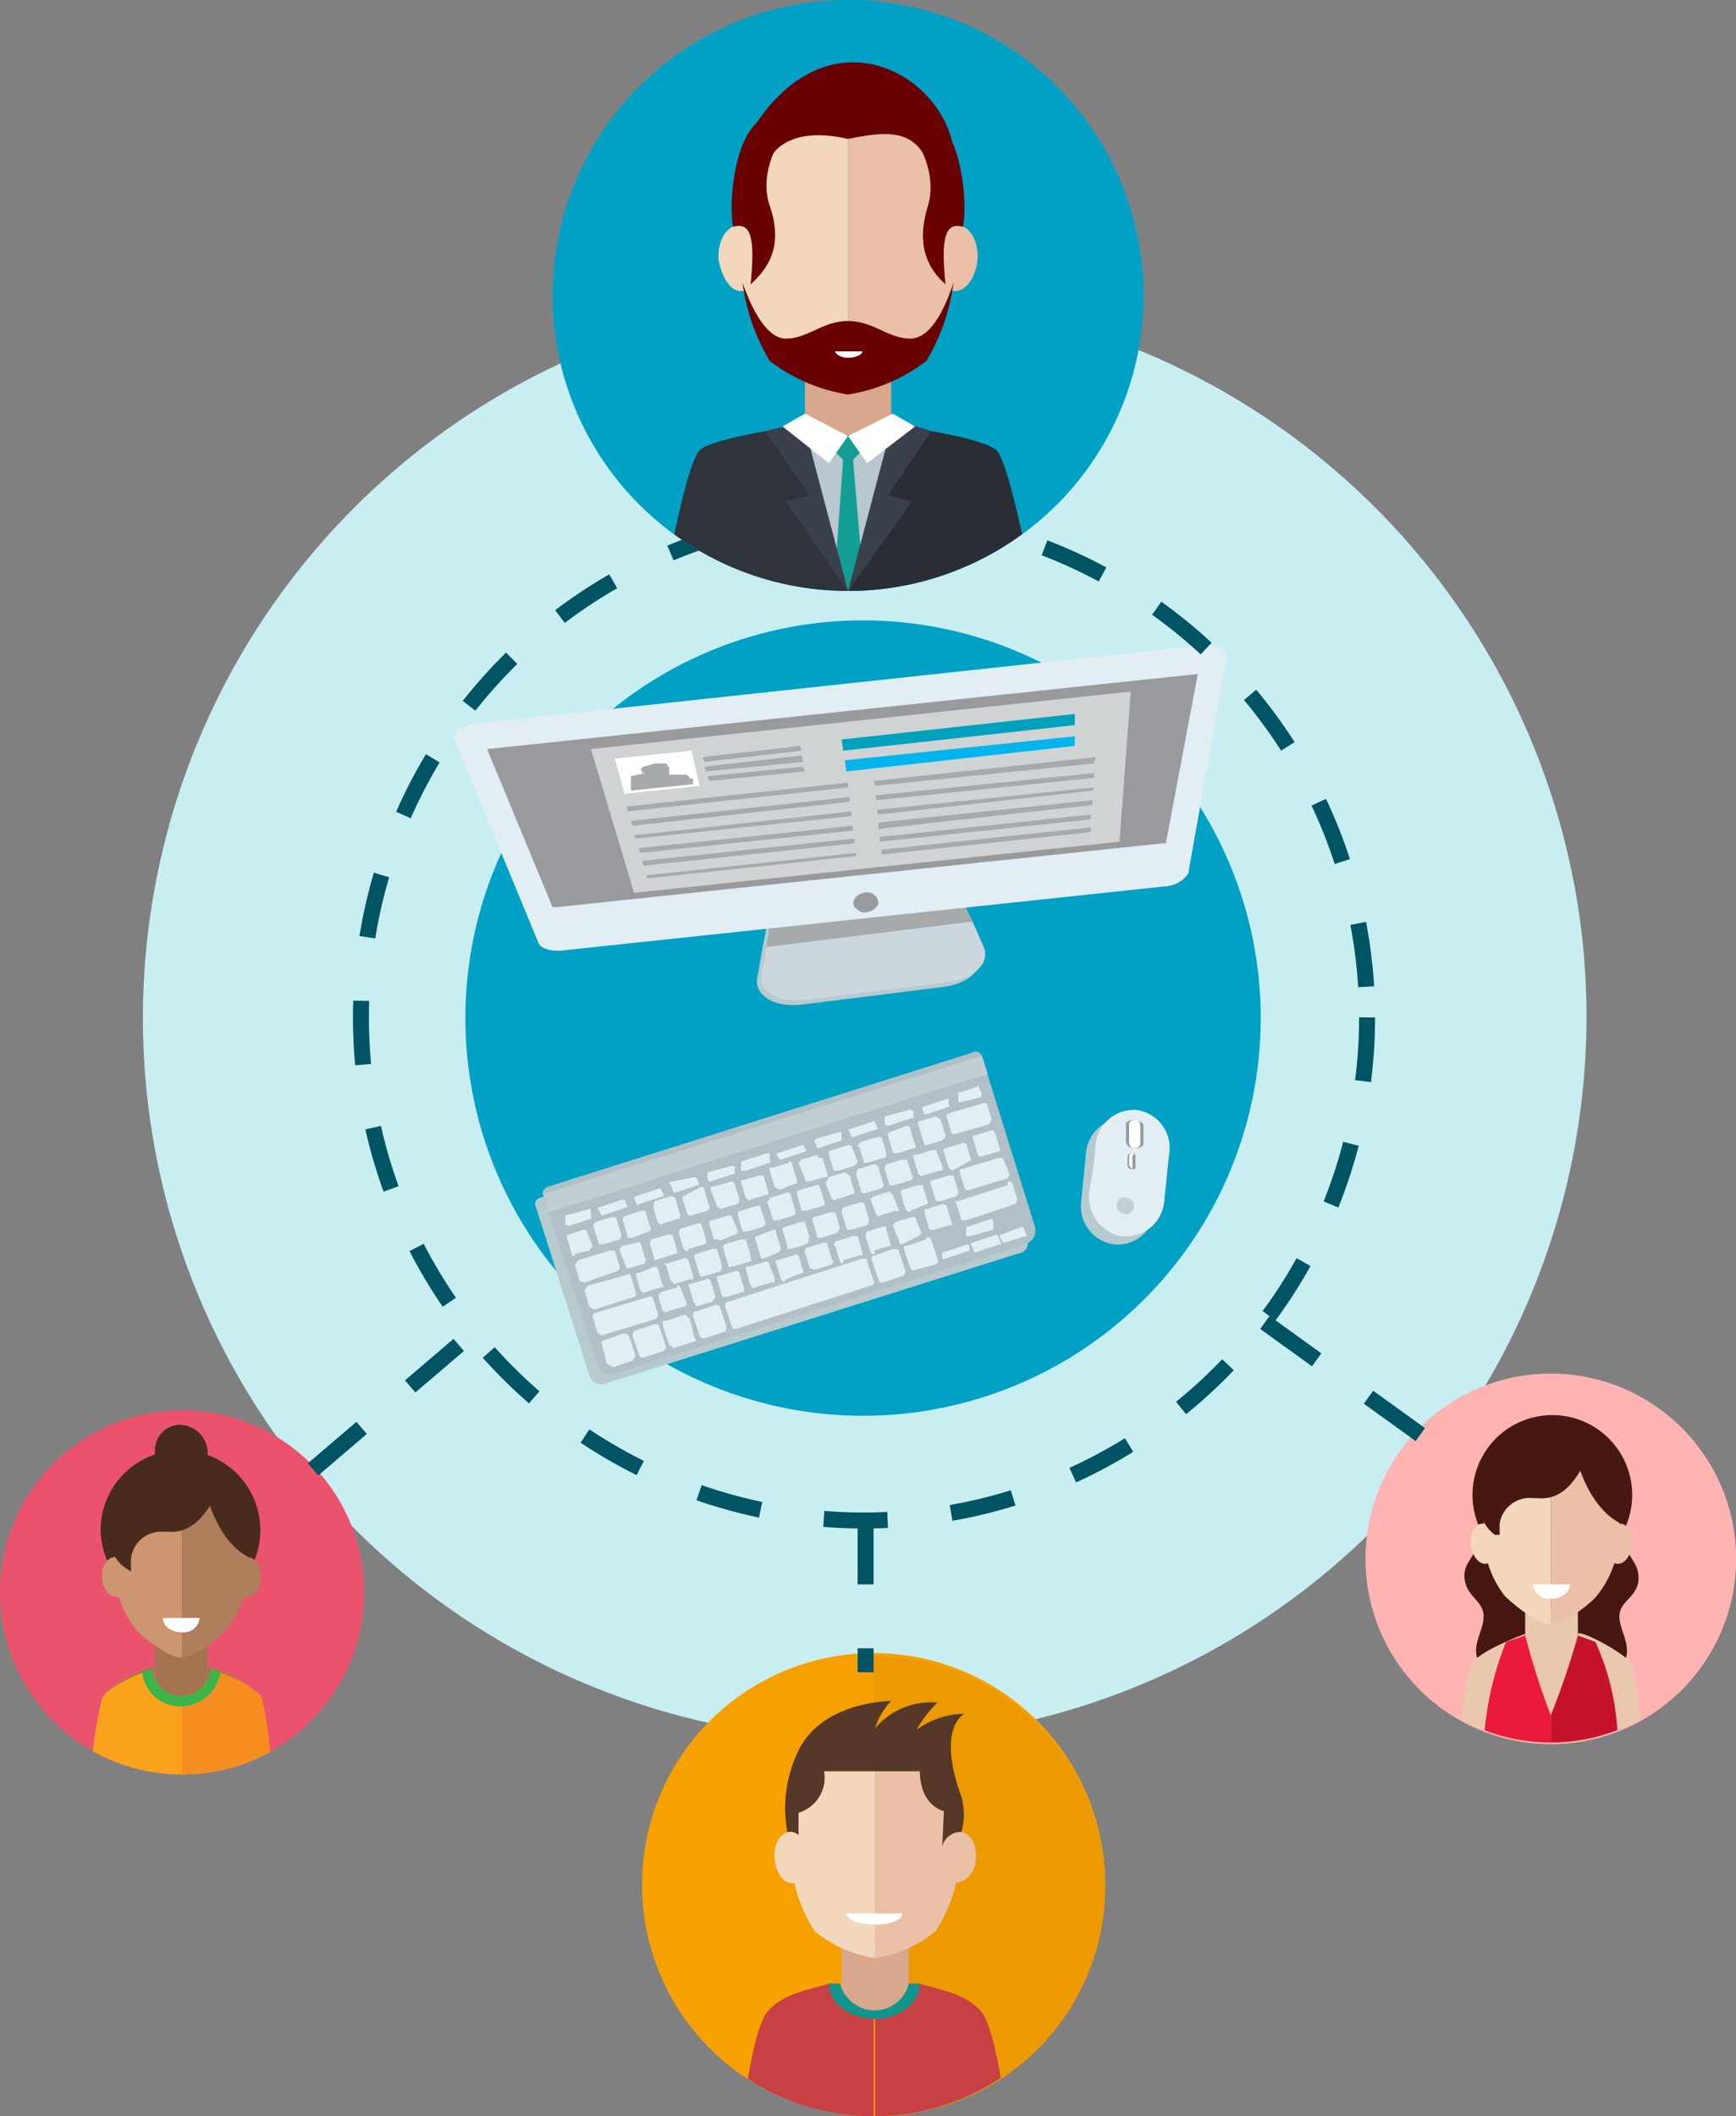<svg xmlns="http://www.w3.org/2000/svg" xmlns:xlink="http://www.w3.org/1999/xlink" id="Layer_1" data-name="Layer 1" viewBox="0 0 108.7 132.5"><rect x="0" y="0" width="108.7" height="132.5" fill="#808080" stroke="none"/><defs><style>.cls-1,.cls-15{fill:none;}.cls-2{fill:#c8eef2;}.cls-3{fill:#00a1c5;}.cls-4{fill:#b7cace;}.cls-5{fill:#a7aaad;}.cls-6{fill:#ccd6dd;}.cls-7{fill:#e2eef4;}.cls-8{fill:#989a9e;}.cls-9{fill:#d0d3d4;}.cls-10{fill:#fff;}.cls-11{fill:#00a1bc;}.cls-12{fill:#00b5ec;}.cls-13{fill:#b1c0c7;}.cls-14{fill:#c1cfd3;}.cls-15{stroke:#005464;stroke-miterlimit:10;stroke-dasharray:4;}.cls-16{fill:#ffb4b1;}.cls-17{clip-path:url(#clip-path);}.cls-18{fill:#461811;}.cls-19{fill:#eac8ad;}.cls-20{fill:#f2d7bc;}.cls-21{fill:#eac0a7;}.cls-22{fill:#eb1a3a;}.cls-23{fill:#c5132d;}.cls-24{fill:#eb536d;}.cls-25{clip-path:url(#clip-path-2);}.cls-26{fill:#482b1b;}.cls-27{fill:#a37250;}.cls-28{fill:#cc9671;}.cls-29{fill:#af7e5d;}.cls-30{fill:#faa21c;}.cls-31{fill:#f68e1f;}.cls-32{fill:#39b54a;}.cls-33{fill:#f6a100;}.cls-34{fill:#ed9a00;}.cls-35{clip-path:url(#clip-path-3);}.cls-36{fill:#d9a78c;}.cls-37{fill:#c74043;}.cls-38{fill:#553828;}.cls-39{fill:#0f958c;}.cls-40{clip-path:url(#clip-path-4);}.cls-41{fill:#2a2d34;}.cls-42{fill:#690102;}.cls-43{fill:#2f343a;}.cls-44{fill:#b9c7d0;}.cls-45{fill:#129e95;}.cls-46{fill:#3a404c;}</style><clipPath id="clip-path" transform="translate(0 0)"><circle class="cls-1" cx="97.1" cy="97.6" r="11.5"></circle></clipPath><clipPath id="clip-path-2" transform="translate(0 0)"><circle class="cls-1" cx="11.4" cy="99.7" r="11.4"></circle></clipPath><clipPath id="clip-path-3" transform="translate(0 0)"><circle class="cls-1" cx="54.7" cy="118.1" r="14.4"></circle></clipPath><clipPath id="clip-path-4" transform="translate(0 0)"><circle class="cls-1" cx="53.1" cy="18.5" r="18.5"></circle></clipPath></defs><g id="Layer_2" data-name="Layer 2"><g id="DESIGNED_BY_FREEPIK" data-name="DESIGNED BY FREEPIK"><g id="men_5-2" data-name="men 5-2"><path class="cls-2" d="M99.1,59a45.2,45.2,0,1,0-40.3,49.7h0A45.3,45.3,0,0,0,99.1,59Z" transform="translate(0 0)"></path></g><g id="men_5-3" data-name="men 5-3"><path class="cls-3" d="M78.8,61.1A24.9,24.9,0,1,0,56.7,88.5h0A24.9,24.9,0,0,0,78.8,61.1Z" transform="translate(0 0)"></path></g><g id="_17" data-name=" 17"><g id="_12" data-name=" 12"><path class="cls-4" d="M61.3,59.6,60.6,58l-.8-1.9L48.1,57.5l-.4,2.1-.3,1.7c-.1,1,1,1.8,2.8,1.6L59,61.8C60.7,61.6,61.7,60.6,61.3,59.6Z" transform="translate(0 0)"></path><polygon class="cls-5" points="60 55.8 48.3 57.2 48 59.3 60.9 57.7 60 55.8"></polygon><path class="cls-6" d="M60.9,57.7,48,59.3,47.7,61c-.2,1.1,1,1.8,2.7,1.6l8.9-1.1c1.7-.2,2.7-1.2,2.3-2.2Z" transform="translate(0 0)"></path><path class="cls-7" d="M72.9,55.5l-37.6,4c-.7.1-1.5-.1-1.6-.5L28.5,46.4c-.2-.5.4-1,1.3-1.1l45.5-4.9c.9-.1,1.6.3,1.5.8L74.4,54.7A1.9,1.9,0,0,1,72.9,55.5Z" transform="translate(0 0)"></path><path class="cls-8" d="M34.8,56.8h-.2l-4.1-9.9L75,42.2,73,52.8h-.2Z" transform="translate(0 0)"></path><path class="cls-8" d="M55,56.6a1,1,0,0,1-1.1.5l-.4-.3c-.2-.4.1-.8.6-.9A.7.7,0,0,1,55,56.6Z" transform="translate(0 0)"></path><polygon class="cls-9" points="70.8 43.3 37 46.9 39.7 55.9 70.1 52.7 70.8 43.3"></polygon><polygon class="cls-10" points="38.5 47.5 39.1 49.7 43.8 49.2 43.3 47 38.5 47.5"></polygon><path class="cls-5" d="M43.2,48.7l-.2-.2H41.9V48h-.1c0-.1,0-.2-.1-.2H41l-.7.2c-.2.1-.2.2-.1.3h0a.1.1,0,0,0,.1.1h.1l-.9.2V49h0v.5l1.9-.2h.1l1.9-.2v-.5A.1.1,0,0,1,43.2,48.7Z" transform="translate(0 0)"></path><polygon class="cls-5" points="50.1 46.7 44 47.4 44.1 47.7 50.2 47 50.1 46.7"></polygon><polygon class="cls-5" points="50.2 47.3 44.1 48 44.2 48.3 50.3 47.7 50.2 47.3"></polygon><polygon class="cls-5" points="50.3 48 44.3 48.6 44.4 48.9 50.4 48.3 50.3 48"></polygon><polygon class="cls-5" points="39.2 50.5 39.3 50.8 53.1 49.3 53.1 49 39.2 50.5"></polygon><polygon class="cls-5" points="39.6 51.7 53.2 50.2 53.2 49.9 39.5 51.4 39.6 51.7"></polygon><polygon class="cls-5" points="39.8 52.5 53.3 51.1 53.3 50.8 39.7 52.3 39.8 52.5"></polygon><polygon class="cls-5" points="40.1 53.4 53.4 52 53.4 51.7 40 53.1 40.1 53.4"></polygon><polygon class="cls-5" points="40.3 54.2 53.5 52.8 53.5 52.5 40.2 53.9 40.3 54.2"></polygon><polygon class="cls-5" points="40.5 55 53.6 53.6 53.6 53.4 40.5 54.8 40.5 55"></polygon><polygon class="cls-5" points="54.7 48.9 54.8 49.2 68.5 47.8 68.6 47.4 54.7 48.9"></polygon><polygon class="cls-5" points="54.9 50.1 68.5 48.7 68.5 48.4 54.8 49.8 54.9 50.1"></polygon><polygon class="cls-5" points="55 51 68.4 49.5 68.5 49.3 54.9 50.7 55 51"></polygon><polygon class="cls-5" points="55 51.9 68.4 50.4 68.4 50.1 55 51.5 55 51.9"></polygon><polygon class="cls-5" points="55.1 52.7 68.3 51.3 68.3 51 55.1 52.4 55.1 52.7"></polygon><polygon class="cls-5" points="55.2 53.5 68.3 52.1 68.3 51.8 55.2 53.2 55.2 53.5"></polygon><polygon class="cls-11" points="67.3 45.4 52.8 47 52.7 46.3 67.3 44.7 67.3 45.4"></polygon><polygon class="cls-12" points="67.3 46.7 53 48.3 52.9 47.6 67.3 46.1 67.3 46.7"></polygon></g></g><g id="_3" data-name=" 3"><path class="cls-4" d="M64.3,77.5l-3-9.6h0L61,66.8h0a.4.4,0,0,0-.5-.2L33.8,75c-.2.1-.3.2-.3.4h0l3.4,10.7a.8.8,0,0,0,1.1.5l25.7-8.1a.7.7,0,0,0,.6-1Z" transform="translate(0 0)"></path><path class="cls-13" d="M61.5,66.2l3.3,10.6a.9.9,0,0,1-.6,1.1L38.5,86a.8.8,0,0,1-1.1-.6h0L34,74.8c-.1-.2.1-.4.3-.5h0l26.6-8.4A.4.4,0,0,1,61.5,66.2Z" transform="translate(0 0)"></path><path class="cls-7" d="M39,83.5l-1.1.4c-.2,0-.3.2-.2.3l.3,1.2.4.2h0l1.2-.4.2-.3-.4-1.2C39.3,83.5,39.2,83.5,39,83.5Z" transform="translate(0 0)"></path><path class="cls-7" d="M41,82.9l-1.2.4c-.1,0-.2.2-.2.3l.4,1.2c0,.1.1.1.1.2h.2l1.2-.4c.2-.1.2-.2.2-.3l-.4-1.2C41.3,82.9,41.1,82.9,41,82.9Z" transform="translate(0 0)"></path><path class="cls-7" d="M42.9,82.3l-1.2.4h-.2V83l.4,1.2.3.2h0l1.2-.4h.1c.1-.1.1-.1,0-.2l-.3-1.2Z" transform="translate(0 0)"></path><path class="cls-7" d="M44.8,81.7l-1.2.4c-.2,0-.2.2-.2.3h0l.4,1.2c0,.1.2.2.3.2l1.2-.4c.1,0,.2-.2.2-.3l-.4-1.2c0-.1-.1-.1-.1-.2Z" transform="translate(0 0)"></path><path class="cls-7" d="M54,78.8l-8.4,2.7c-.1,0-.2.1-.2.3l.4,1.2c0,.1.1.1.1.2h.2l8.4-2.7c.2,0,.3-.2.2-.3L54.3,79v-.2Z" transform="translate(0 0)"></path><path class="cls-7" d="M36.6,80.3l2-.7c.1,0,.2-.1.2-.3h0l-.3-1h-.3l-2,.6-.2.3.3,1Z" transform="translate(0 0)"></path><path class="cls-7" d="M40.4,79.1v-.2c.1,0,.1-.1,0-.1l-.3-1h-.1c0-.1-.1-.1-.1,0L39,78c-.1,0-.2.2-.2.3l.4,1c0,.1.1.1.2.1Z" transform="translate(0 0)"></path><path class="cls-7" d="M41.3,78.8l1-.3h.1v-.2l-.3-1h-.3l-1,.3c-.1,0-.1.2-.1.3h0l.3,1Z" transform="translate(0 0)"></path><path class="cls-7" d="M43.1,78.2l1-.3c.1,0,.1,0,.1-.1s.1-.1,0-.2l-.3-1h-.2l-1,.3c-.2.1-.2.2-.2.3l.3,1c.1.1.2.2.3.1Z" transform="translate(0 0)"></path><path class="cls-7" d="M45,77.7l1-.4a.2.2,0,0,0,.2-.2l-.4-1h-.2l-1,.3a.2.2,0,0,0-.2.2h0l.3,1H45Z" transform="translate(0 0)"></path><path class="cls-7" d="M46.8,77.1l1-.3c.1-.1.2-.2.1-.3h0l-.3-1h-.2l-1,.3c-.2,0-.2.1-.2.3l.3,1h.3Z" transform="translate(0 0)"></path><path class="cls-7" d="M48.1,75.2c-.1.1-.1.1,0,.2l.3,1h.3l1-.3c.1,0,.1-.2.1-.3l-.3-1a.2.2,0,0,0-.3-.1h0l-1,.3Z" transform="translate(0 0)"></path><path class="cls-7" d="M49.9,74.6v.2l.3,1h.3l1-.3c.1,0,.2-.1.1-.3h0l-.3-1h-.2l-1,.3Z" transform="translate(0 0)"></path><path class="cls-7" d="M51.7,74.1h0l.4,1h.1c0,.1.1.1.1,0l1-.3a.2.2,0,0,0,.2-.2l-.3-1-.3-.2-1,.3Z" transform="translate(0 0)"></path><path class="cls-7" d="M53.6,73.5h0l.3,1c0,.1,0,.1.1.2h.2l1-.3c.1-.1.2-.2.1-.3l-.3-1c0-.1-.1-.2-.3-.2h0l-1,.3Z" transform="translate(0 0)"></path><path class="cls-7" d="M56,74.2l1-.3a.1.1,0,0,0,.1-.1c.1-.1.1-.1,0-.2l-.3-1h-.3l-1,.3a.1.1,0,0,1-.1.1v.2l.3,1Z" transform="translate(0 0)"></path><path class="cls-7" d="M58.8,73.3H59V73l-.4-1h-.2l-1,.3h-.2v.2l.3,1c.1.1.2.2.3.1Z" transform="translate(0 0)"></path><path class="cls-7" d="M60.7,72.7a.1.1,0,0,0,.1-.1h0l-.3-1h-.1c-.1-.1-.1-.1-.2,0l-1,.3c-.1,0-.2.1-.1.2l.3,1,.2.2Z" transform="translate(0 0)"></path><path class="cls-7" d="M62,70.8l-1,.3c-.1,0-.1,0-.1.1h0l.3,1a.2.2,0,0,0,.2.2h.1l1-.3h.1v-.2l-.3-1C62.2,70.8,62.1,70.7,62,70.8Z" transform="translate(0 0)"></path><path class="cls-7" d="M36.8,80.5l-.2.3.3,1,.3.2h0l2.5-.8a.2.2,0,0,0,.1-.3h0l-.3-1c0-.1-.1-.2-.2-.1h0Z" transform="translate(0 0)"></path><path class="cls-7" d="M40.4,80.9l1-.3h.1c.1,0,.1-.1,0-.1l-.3-1a.2.2,0,0,0-.2-.2h0l-1,.4c-.1,0-.2,0-.2.1h0l.3,1c.1.1.2.2.3.1Z" transform="translate(0 0)"></path><path class="cls-7" d="M42.2,80.4l1-.3h.2v-.2l-.3-1c-.1-.1-.2-.2-.3-.1l-1,.3h-.1c-.1,0-.1.1,0,.1l.3,1,.2.2Z" transform="translate(0 0)"></path><path class="cls-7" d="M45.2,79.4v-.2l-.3-1h-.3l-1,.3a.2.2,0,0,0-.1.3h0l.3,1c0,.1.1.2.3.1l1-.3Z" transform="translate(0 0)"></path><path class="cls-7" d="M47,78.8v-.2l-.3-1h-.3l-1,.3c-.1.1-.2.2-.1.3h0l.3,1c0,.1.1.2.2.1h.1l1-.3A.1.1,0,0,0,47,78.8Z" transform="translate(0 0)"></path><path class="cls-7" d="M48.9,78.2h0l-.3-1v-.2h-.2l-1,.4c-.1,0-.2.1-.1.2l.3,1a.2.2,0,0,0,.2.2l1-.4Z" transform="translate(0 0)"></path><path class="cls-7" d="M50.7,77.5l-.3-1h-.2l-1,.3a.2.2,0,0,0-.2.2h0l.3,1v.2h.2l1-.3c.1-.1.2-.2.1-.3Z" transform="translate(0 0)"></path><path class="cls-7" d="M52.6,76.9l-.3-1H52l-1,.3a.2.2,0,0,0-.1.3l.3,1h.2l1-.3Z" transform="translate(0 0)"></path><path class="cls-7" d="M54.4,76.3l-.3-1h-.3l-1,.3a.4.4,0,0,0-.1.3l.3,1a.1.1,0,0,0,.1.1h.2l1-.3C54.4,76.6,54.4,76.5,54.4,76.3Z" transform="translate(0 0)"></path><path class="cls-7" d="M56.3,75.8l-.4-1-.2-.2-1,.3-.2.2h0l.4,1H55c0,.1.1.1.1,0l1-.3A.2.2,0,0,0,56.3,75.8Z" transform="translate(0 0)"></path><path class="cls-7" d="M57,75.8l1-.4c.1,0,.1,0,.1-.1h0l-.3-1c0-.1,0-.1-.1-.1h-.2l-1,.3c-.1,0-.1.1-.1.2l.3,1c0,.1.2.2.3.2Z" transform="translate(0 0)"></path><path class="cls-7" d="M58.9,75.2l1-.3a.1.1,0,0,1,.1-.1v-.2l-.3-1h-.3l-1,.3c-.1,0-.2.1-.1.3l.3,1C58.6,75.2,58.8,75.2,58.9,75.2Z" transform="translate(0 0)"></path><path class="cls-7" d="M62.5,72.5l-2.3.7h-.1v.2l.3,1a.2.2,0,0,0,.3.1l2.3-.7c.1,0,.2-.2.2-.3l-.4-1h-.3Z" transform="translate(0 0)"></path><path class="cls-7" d="M42.4,80.6l-1,.3-.2.2h0l.3,1h.1c.1.1.2.1.2,0l1-.3a.2.2,0,0,0,.2-.2l-.4-1-.2-.2Z" transform="translate(0 0)"></path><path class="cls-7" d="M40.6,81.2l-3.3,1a.2.2,0,0,0-.2.2l.3,1,.2.2h.1l3.3-1c.2-.1.2-.2.2-.3l-.3-1C40.8,81.2,40.7,81.1,40.6,81.2Z" transform="translate(0 0)"></path><path class="cls-7" d="M43.6,81.8l1-.3.2-.3h0l-.3-1c-.1-.1-.2-.2-.3-.1h0l-1,.3h-.1l.3,1c0,.1,0,.1.1.2Z" transform="translate(0 0)"></path><path class="cls-7" d="M45.5,81.2l1-.3h.1v-.2l-.3-1a.2.2,0,0,0-.3-.1l-1,.3h-.1v.2l.3,1c0,.1.1.1.3.1Z" transform="translate(0 0)"></path><path class="cls-7" d="M47.3,80.6l1-.3h.2V80l-.4-1h-.2l-1,.3h-.2v.2l.3,1C47.1,80.6,47.2,80.7,47.3,80.6Z" transform="translate(0 0)"></path><path class="cls-7" d="M49.2,80.1l1-.4a.1.1,0,0,0,.1-.1h0l-.3-1h-.1c-.1-.1-.1-.1-.2,0l-1,.3c-.1,0-.2.1-.1.2l.3,1,.2.2Z" transform="translate(0 0)"></path><path class="cls-7" d="M51,79.5l1-.3a.1.1,0,0,0,.1-.1c.1-.1.1-.1,0-.2l-.3-1c0-.1,0-.1-.1-.1h-.1l-1,.3c-.2,0-.2.1-.2.3l.3,1Z" transform="translate(0 0)"></path><path class="cls-7" d="M52.8,78.9l1-.3H54v-.2l-.3-1h-.3l-1,.3c-.1,0-.2.2-.2.3h.1l.3,1c0,.1.1.1.2.1Z" transform="translate(0 0)"></path><path class="cls-7" d="M54.7,78.3l1-.3h.1l-.3-1v-.2h-.2l-1,.3a.4.4,0,0,0-.1.3l.3,1a.2.2,0,0,0,.3.1Z" transform="translate(0 0)"></path><path class="cls-7" d="M57.5,77.4l.2-.2h0l-.4-1h-.2l-1,.3-.2.2h0l.4,1c0,.1,0,.1.1.2h.1Z" transform="translate(0 0)"></path><path class="cls-7" d="M59.6,76.6l-.3-1c0-.1-.1-.2-.3-.2l-1,.3h-.1V76l.3,1h.3l1-.3C59.6,76.8,59.7,76.7,59.6,76.6Z" transform="translate(0 0)"></path><path class="cls-7" d="M63.1,74.2l-3.1,1h-.1c-.1,0-.1.1,0,.2l.3,1h.3l3-1c.1,0,.2-.2.2-.3h0l-.3-1c-.1-.1-.2-.2-.3-.1Z" transform="translate(0 0)"></path><path class="cls-7" d="M36,78.5l.9-.2.2-.3h0l-.4-1h-.2l-.9.3c-.1,0-.1.1-.1.2l.3,1c0,.1.1.2.2.1Z" transform="translate(0 0)"></path><path class="cls-7" d="M37.2,76.9l.3,1h.3l1-.3a.4.4,0,0,0,.1-.3l-.3-1a.1.1,0,0,0-.1-.1h-.2l-1,.3C37.2,76.6,37.1,76.7,37.2,76.9Z" transform="translate(0 0)"></path><path class="cls-7" d="M40.6,77.1c.1,0,.2-.1.1-.3l-.3-1h-.2l-1,.3c-.2.1-.2.2-.2.3l.3,1a.1.1,0,0,0,.1.1h.2Z" transform="translate(0 0)"></path><path class="cls-7" d="M40.9,75.6h0l.3,1h.1c0,.1.1.1.2,0l1-.3c.1,0,.1-.1.1-.2h0l-.3-1c-.1-.2-.2-.2-.3-.2l-1,.3Z" transform="translate(0 0)"></path><path class="cls-7" d="M42.8,74.9h-.1l.3,1c0,.1.1.1.1.2h.2l1-.3c.1-.1.2-.2.1-.3l-.3-1a.2.2,0,0,0-.2-.2h0Z" transform="translate(0 0)"></path><path class="cls-7" d="M45.1,75.7l1-.3c.1,0,.2-.2.2-.3h0l-.3-1c-.1-.1-.2-.2-.3-.1l-1,.3h-.2v.2l.4,1a.1.1,0,0,0,.1.1Z" transform="translate(0 0)"></path><path class="cls-7" d="M47,75.1l1-.3h.1v-.2l-.3-1h-.3l-1,.3h-.1V74l.3,1c.1.1.2.2.3.1Z" transform="translate(0 0)"></path><path class="cls-7" d="M49.4,72.8l-1,.3h-.2v.2l.3,1,.3.2,1-.4c.1,0,.1,0,.1-.1s.1-.1,0-.1l-.3-1a.2.2,0,0,0-.2-.2Z" transform="translate(0 0)"></path><path class="cls-7" d="M51.2,72.3l-1,.3-.2.2h0l.4,1a.2.2,0,0,0,.2.2h0l1-.3h.2v-.2l-.3-1h-.3Z" transform="translate(0 0)"></path><path class="cls-7" d="M51.9,72.3l.3,1h.3l1-.3c.1-.1.2-.2.2-.3l-.4-1h-.2l-1,.3c-.2,0-.2.1-.2.3Z" transform="translate(0 0)"></path><path class="cls-7" d="M55.3,72.5c.2,0,.2-.1.2-.3l-.3-1h-.3l-1,.3c-.1.1-.2.2-.2.3h.1l.3,1h.2Z" transform="translate(0 0)"></path><path class="cls-7" d="M56.2,72.2l1-.3c.1,0,.2-.1.1-.2l-.3-1c0-.1,0-.1-.1-.2h-.2l-1,.4c-.1,0-.1.1-.1.2l.3,1a.1.1,0,0,0,.1.1Z" transform="translate(0 0)"></path><path class="cls-7" d="M57.9,71.7H58l1-.3c.1-.1.2-.2.2-.3l-.3-1-.3-.2h0l-1,.3c-.1,0-.1,0-.1.1s-.1.1,0,.1l.3,1Z" transform="translate(0 0)"></path><path class="cls-7" d="M61.5,69.1l-2.1.6a.2.2,0,0,0-.1.3l.3,1h.2l2.1-.6.2-.3h0l-.3-1C61.7,69.1,61.6,69,61.5,69.1Z" transform="translate(0 0)"></path><path class="cls-7" d="M55.9,78.2l-1.1.4c-.2,0-.3.2-.2.3l.4,1.2c0,.1.1.1.1.2h.2l1.2-.4c.1,0,.2-.2.2-.3h0l-.4-1.2c0-.2-.2-.2-.3-.2Z" transform="translate(0 0)"></path><path class="cls-7" d="M58,77.6l-1.2.4h-.2v.2l.4,1.2c.1.1.2.2.3.1l1.2-.3c.2-.1.3-.2.2-.4l-.4-1.2a.2.2,0,0,0-.3-.1Z" transform="translate(0 0)"></path><path class="cls-7" d="M60.6,77.9l-1.5.5H59v.4h.2l1.5-.5h0V78Z" transform="translate(0 0)"></path><path class="cls-7" d="M35.5,76.8l1.5-.5s.1-.1,0-.1v-.5h-.1l-1.5.4v.2h0v.4h.2Z" transform="translate(0 0)"></path><path class="cls-7" d="M37.7,76.1l1.5-.5h.1l-.2-.5H39l-1.5.5h-.1l.2.4Z" transform="translate(0 0)"></path><path class="cls-7" d="M40,75.4l1.5-.5h.1l-.2-.4a.1.1,0,0,0-.1-.1l-1.5.5a.1.1,0,0,0-.1.1l.2.5Z" transform="translate(0 0)"></path><path class="cls-7" d="M42.2,74.7l1.5-.5h.1l-.2-.5h-.1L42,74h-.1l.2.4c0,.1,0,.2.1.2Z" transform="translate(0 0)"></path><path class="cls-7" d="M44.4,74l1.5-.5H46v-.5h-.2l-1.5.4h0v.4Z" transform="translate(0 0)"></path><path class="cls-7" d="M46.7,73.3l1.5-.5s.1-.1,0-.1h0v-.5H48l-1.5.5a.1.1,0,0,0-.1.1v.5Z" transform="translate(0 0)"></path><path class="cls-7" d="M48.9,72.6l1.5-.5h.1l-.2-.4h-.1l-1.5.5h-.1l.2.4Z" transform="translate(0 0)"></path><path class="cls-7" d="M51.2,71.9l1.5-.5h0v-.5h-.2l-1.4.4c-.1.1-.1.1-.1.2h0l.2.4C51.1,71.9,51.1,71.9,51.2,71.9Z" transform="translate(0 0)"></path><path class="cls-7" d="M53.4,71.2l1.5-.5H55l-.2-.4a.1.1,0,0,0-.1-.1h0l-1.5.5h-.1l.2.4c0,.1,0,.1.1.1Z" transform="translate(0 0)"></path><path class="cls-7" d="M55.6,70.5l1.5-.5h.1v-.5H57c0-.1,0-.1-.1,0l-1.5.4h0v.5Z" transform="translate(0 0)"></path><path class="cls-7" d="M57.9,69.8l1.5-.5h0c.1,0,.1,0,0-.1v-.4h-.1l-1.5.5h-.1l.2.5h.1Z" transform="translate(0 0)"></path><path class="cls-7" d="M61.3,68l-1.2.4H60V69h.2l1.2-.3c0-.1.1-.1.1-.2l-.2-.4Z" transform="translate(0 0)"></path><path class="cls-7" d="M62.4,77.3l-1.5.5a.1.1,0,0,0-.1.1l.2.5h.1l1.5-.5h.1l-.2-.5a.1.1,0,0,0-.1-.1Z" transform="translate(0 0)"></path><path class="cls-7" d="M64,76.8l-1.3.5c-.1,0-.1,0-.1.1h0l.2.4h.1l1.3-.4h.1l-.2-.5a.1.1,0,0,0-.1-.1Z" transform="translate(0 0)"></path><path class="cls-7" d="M62.1,76.3l-1.5.5a.1.1,0,0,0-.1.1v.5h.2l1.5-.4h0v-.5Z" transform="translate(0 0)"></path><rect class="cls-14" x="33.5" y="70.4" width="28.8" height="1.18" transform="translate(-19.1 17.7) rotate(-17.5)"></rect></g><g id="_2" data-name=" 2"><path class="cls-4" d="M72.7,72.7A2.5,2.5,0,0,0,70.6,70h0A2.4,2.4,0,0,0,68,72.2h0l-.3,3a2.4,2.4,0,0,0,2,2.7h0a2.3,2.3,0,0,0,2.6-2.2h0C72.4,74.7,72.5,73.7,72.7,72.7Z" transform="translate(0 0)"></path><path class="cls-7" d="M71.2,69.5h0a2.4,2.4,0,0,0-2.6,2.2h0a25.4,25.4,0,0,1-.4,2.9,2.5,2.5,0,0,0,2,2.8h.1a2.4,2.4,0,0,0,2.6-2.2h0l.3-2.9a2.4,2.4,0,0,0-2-2.8Z" transform="translate(0 0)"></path><path class="cls-14" d="M71,75.6a.5.5,0,0,1-.6.4.6.6,0,0,1-.5-.6c.1-.3.3-.5.6-.4h0a.5.5,0,0,1,.5.5Z" transform="translate(0 0)"></path><path class="cls-8" d="M71.1,70.1c-.3,0-.6.1-.6.3v1.1a.5.5,0,0,0,.5.4c.3,0,.6-.1.6-.3V70.5C71.6,70.3,71.4,70.2,71.1,70.1Z" transform="translate(0 0)"></path><path class="cls-8" d="M70.9,72.2c-.2,0-.3.1-.3.2h0V73c0,.1.1.2.3.2s.2,0,.2-.2v-.6A.2.2,0,0,0,70.9,72.2Z" transform="translate(0 0)"></path><path class="cls-10" d="M71.1,70.1c-.2,0-.4.1-.4.3h0v1.1c0,.2.1.4.3.4h0c.2,0,.4-.1.4-.3V70.5C71.4,70.3,71.3,70.1,71.1,70.1Z" transform="translate(0 0)"></path><path class="cls-10" d="M70.9,72.2a.2.2,0,0,0-.2.2V73l.2.2v-.8C71,72.3,71,72.2,70.9,72.2Z" transform="translate(0 0)"></path></g><circle class="cls-15" cx="54.1" cy="63.7" r="31.5"></circle><g id="women_3-2" data-name="women 3-2"><path class="cls-16" d="M108.7,97.6a11.6,11.6,0,1,0-11.6,11.6h0a11.6,11.6,0,0,0,11.6-11.6Z" transform="translate(0 0)"></path><path class="cls-16" d="M108.7,97.6A11.5,11.5,0,0,0,97.1,86.1v23.1a11.6,11.6,0,0,0,11.6-11.6Z" transform="translate(0 0)"></path><g class="cls-17"><path class="cls-18" d="M92.7,95.6c0,1.9-1.1,2-1,3.2s1.2,1.4,1.2,2.4-1,2.1-.1,3.1h4.3V92.5Z" transform="translate(0 0)"></path><path class="cls-18" d="M101.6,95.6c0,1.9,1,2,1,3.2s-1.2,1.4-1.2,2.4,1,2.1.1,3.1H97.1V92.5Z" transform="translate(0 0)"></path><path class="cls-18" d="M102.2,93.6a5,5,0,0,0-10,0,5,5,0,0,0,10,0Z" transform="translate(0 0)"></path><polygon class="cls-19" points="98.8 104.4 97.1 109.2 95.5 104.4 95.5 100.7 98.8 100.7 98.8 104.4"></polygon><path class="cls-20" d="M97.1,90.4c-1.6,0-4.2.9-4.2,5.3a6.4,6.4,0,0,0,1.3,4.2c.4.4,2,1.8,2.9,1.8Z" transform="translate(0 0)"></path><path class="cls-20" d="M92.1,96.8c-.1-.7.2-1.4.7-1.4s1,.4,1,1.1-.2,1.3-.7,1.4S92.2,97.4,92.1,96.8Z" transform="translate(0 0)"></path><path class="cls-21" d="M97.1,90.4c1.7,0,4.3.9,4.3,5.3a6.5,6.5,0,0,1-1.4,4.2c-.3.4-2,1.8-2.9,1.8Z" transform="translate(0 0)"></path><path class="cls-21" d="M102.2,96.8c.1-.7-.3-1.4-.7-1.4s-1,.4-1,1.1.2,1.3.7,1.4S102.1,97.4,102.2,96.8Z" transform="translate(0 0)"></path><path class="cls-19" d="M97.1,109.2v-4.6a2.3,2.3,0,0,1-1.5-1.4,2.8,2.8,0,0,1-.1-.9s-2.8,1-3.4,1.9a28.7,28.7,0,0,0-.7,5Z" transform="translate(0 0)"></path><path class="cls-19" d="M97.1,109.2v-4.6a2.5,2.5,0,0,0,1.6-1.4c0-.3.1-.6.1-.9s2.7,1,3.4,1.9a28.4,28.4,0,0,1,.6,5Z" transform="translate(0 0)"></path><path class="cls-10" d="M97.1,100.1c.7,0,1.2-.4,1.2-.9H96A1,1,0,0,0,97.1,100.1Z" transform="translate(0 0)"></path><path class="cls-22" d="M97.1,107.4a48.3,48.3,0,0,1-1.6-5l-1.2.4a19.8,19.8,0,0,0-1.4,6.4h4.2Z" transform="translate(0 0)"></path><path class="cls-23" d="M97.1,107.4a49.1,49.1,0,0,0,1.7-5l1.1.4a15.7,15.7,0,0,1,1.4,6.4H97.1Z" transform="translate(0 0)"></path><path class="cls-18" d="M96.9,89.2A3.7,3.7,0,0,0,93,92.9h0a2.4,2.4,0,0,0,.6,3.2h.3v-.7A1.9,1.9,0,0,1,96,93.8h.3c1.2.1,2-.6,2.7-1.8S98.8,89.2,96.9,89.2Z" transform="translate(0 0)"></path><path class="cls-18" d="M98.8,91.6s.7,2.8,2.7,3.8c.3-2.6.5-2,0-3.4a5.8,5.8,0,0,0-2.7-2.3Z" transform="translate(0 0)"></path></g></g><g id="women_1-3" data-name="women 1-3"><circle class="cls-24" cx="11.4" cy="99.7" r="11.4"></circle><path class="cls-24" d="M22.7,99.7A11.3,11.3,0,0,0,11.4,88.4h0v22.7A11.4,11.4,0,0,0,22.7,99.8Z" transform="translate(0 0)"></path><g id="women_1-4" data-name="women 1-4"><g class="cls-25"><path class="cls-26" d="M16.3,95.8a5,5,0,0,0-5-5,5,5,0,0,0-5,5,5.1,5.1,0,0,0,5,5A5,5,0,0,0,16.3,95.8Z" transform="translate(0 0)"></path><polygon class="cls-27" points="13 106.4 11.3 111.1 9.7 106.4 9.7 102.8 13 102.8 13 106.4"></polygon><path class="cls-28" d="M11.4,92.6c-1.6,0-4.2.9-4.2,5.3A6.1,6.1,0,0,0,8.5,102c.3.4,2,1.8,2.9,1.8Z" transform="translate(0 0)"></path><path class="cls-28" d="M6.4,98.9c-.1-.7.2-1.3.7-1.4s.9.5,1,1.1-.2,1.4-.7,1.4S6.5,99.6,6.4,98.9Z" transform="translate(0 0)"></path><path class="cls-29" d="M11.4,92.6c1.6,0,4.1.9,4.1,5.3a6.1,6.1,0,0,1-1.3,4.1c-.3.4-2,1.8-2.8,1.8Z" transform="translate(0 0)"></path><path class="cls-29" d="M16.3,98.9c.1-.7-.2-1.3-.7-1.4s-.9.5-1,1.1a1.3,1.3,0,0,0,.7,1.4C15.8,100.1,16.3,99.6,16.3,98.9Z" transform="translate(0 0)"></path><path class="cls-19" d="M11.4,111.1v-4.5s-1.3-.3-1.6-1.3-.1-.6-.1-.9-2.7.9-3.3,1.9a26.5,26.5,0,0,0-.7,4.8Z" transform="translate(0 0)"></path><path class="cls-19" d="M11.4,111.1v-4.5a2.7,2.7,0,0,0,1.5-1.3c0-.3.1-.6.1-.9s2.7.9,3.3,1.9a26.5,26.5,0,0,1,.7,4.8Z" transform="translate(0 0)"></path><path class="cls-27" d="M11.4,111.1v-4.5s-1.3-.3-1.6-1.3-.1-.6-.1-.9-2.7.9-3.3,1.9a26.5,26.5,0,0,0-.7,4.8Z" transform="translate(0 0)"></path><path class="cls-27" d="M11.4,111.1v-4.5a2.7,2.7,0,0,0,1.5-1.3c0-.3.1-.6.1-.9s2.7.9,3.3,1.9a26.5,26.5,0,0,1,.7,4.8Z" transform="translate(0 0)"></path><path class="cls-10" d="M11.4,102.2a1,1,0,0,0,1.1-.9H10.2C10.2,101.8,10.7,102.2,11.4,102.2Z" transform="translate(0 0)"></path><path class="cls-26" d="M11.1,91.4a3.7,3.7,0,0,0-3.8,3.7h0a2.2,2.2,0,0,0,.6,3.1l.3.2v-.8a1.9,1.9,0,0,1,2-1.7h.3c1.2.1,2-.6,2.7-1.7S13,91.4,11.1,91.4Z" transform="translate(0 0)"></path><path class="cls-26" d="M13,93.8s.7,2.8,2.6,3.7c.3-2.5.5-2,0-3.3A6.5,6.5,0,0,0,13,91.9Z" transform="translate(0 0)"></path><path class="cls-30" d="M16.3,106.3c-.5-.8-2.5-1.6-3.1-1.8a1.9,1.9,0,0,1-2,1.7,1.9,1.9,0,0,1-1.7-1.7c-.6.2-2.6,1-3.1,1.8a26.5,26.5,0,0,0-.7,4.8H17A26.5,26.5,0,0,0,16.3,106.3Z" transform="translate(0 0)"></path><path class="cls-31" d="M17,111.1a26.3,26.3,0,0,0-.6-4.8c-.5-.8-2.5-1.6-3.2-1.8a1.7,1.7,0,0,1-1.8,1.7v4.9Z" transform="translate(0 0)"></path><path class="cls-32" d="M8.9,104.7a2.4,2.4,0,0,0,2.8,2.1,2.5,2.5,0,0,0,2.1-2.1l-.6-.2a1.9,1.9,0,0,1-2,1.7,1.9,1.9,0,0,1-1.7-1.7Z" transform="translate(0 0)"></path><path class="cls-26" d="M13,90.8a1.8,1.8,0,0,0-1.8-1.6,1.6,1.6,0,0,0-1.5,1.6,1.7,1.7,0,0,0,1.5,1.8A1.8,1.8,0,0,0,13,91Z" transform="translate(0 0)"></path></g></g></g><g id="men_5-4" data-name="men 5-4"><path class="cls-33" d="M69.2,118.1a14.5,14.5,0,1,0-14.5,14.4h0A14.4,14.4,0,0,0,69.2,118.1Z" transform="translate(0 0)"></path><path class="cls-34" d="M69.2,118.1a14.5,14.5,0,0,0-14.5-14.4v28.8A14.4,14.4,0,0,0,69.2,118.1Z" transform="translate(0 0)"></path><g class="cls-35"><rect class="cls-36" x="52.7" y="121.7" width="4.2" height="4.63"></rect><path class="cls-37" d="M56.9,124.2h.7c1.3.4,2.8.6,3.8,1.7s1.6,6.6,1.6,6.6H54.8v-6.6A2,2,0,0,0,56.9,124.2Z" transform="translate(0 0)"></path><path class="cls-37" d="M52.6,124.2h-.7c-1.3.4-2.8.6-3.8,1.7s-1.6,6.6-1.6,6.6h8.2v-6.6A2,2,0,0,1,52.6,124.2Z" transform="translate(0 0)"></path><path class="cls-21" d="M54.8,108.5c2,0,5.3,1.2,5.3,6.6a9.7,9.7,0,0,1-1.5,5.8,7.7,7.7,0,0,1-3.8,1.7Z" transform="translate(0 0)"></path><path class="cls-21" d="M61.1,116.4c.1-.8-.3-1.6-.9-1.7s-1.2.5-1.3,1.4.3,1.7.9,1.8A1.5,1.5,0,0,0,61.1,116.4Z" transform="translate(0 0)"></path><path class="cls-20" d="M54.8,108.5c-2.1,0-5.3,1.2-5.3,6.6a9.7,9.7,0,0,0,1.5,5.8,7.7,7.7,0,0,0,3.8,1.7Z" transform="translate(0 0)"></path><path class="cls-20" d="M48.5,116.4c-.1-.8.3-1.6.9-1.7s1.2.5,1.3,1.4-.4,1.7-1,1.8S48.6,117.3,48.5,116.4Z" transform="translate(0 0)"></path><path class="cls-10" d="M54.8,120.5c1,0,1.7-.3,1.7-.7H53C53,120.2,53.8,120.5,54.8,120.5Z" transform="translate(0 0)"></path><path class="cls-38" d="M59,115.6a1.2,1.2,0,0,1,1.2-.9h0a4.1,4.1,0,0,0,0-2.2c-1.6-4.4.2-5.2.2-5.2a5.1,5.1,0,0,0-3,1,7,7,0,0,1,1.3-1.7,4.6,4.6,0,0,0-3.9,1.6,4.2,4.2,0,0,1,1-1.7s-4.3,0-5.8,3.1a8.2,8.2,0,0,0-.7,5.1h.1a.7.7,0,0,1,.6.2v-1.4a2.3,2.3,0,0,0,1.6-2.6h6s-.1,2,1.5,2.5Z" transform="translate(0 0)"></path><path class="cls-39" d="M54.8,126.4c1.5,0,2.8-1,2.8-2.2h-.7a2.2,2.2,0,0,1-2.7,1.6,2.3,2.3,0,0,1-1.6-1.6h-.7C51.9,125.4,53.2,126.4,54.8,126.4Z" transform="translate(0 0)"></path></g></g><g id="men_3-2" data-name="men 3-2"><path class="cls-3" d="M71.6,18.5A18.5,18.5,0,1,0,53.1,37,18.5,18.5,0,0,0,71.6,18.5Z" transform="translate(0 0)"></path><path class="cls-3" d="M71.6,18.5A18.5,18.5,0,0,0,53.1,0h0V37A18.5,18.5,0,0,0,71.6,18.5Z" transform="translate(0 0)"></path><g class="cls-40"><path class="cls-41" d="M56.5,26.7s5.1.7,5.9,1.5,2,7.3,2.4,8.8H53.1V27.6Z" transform="translate(0 0)"></path><rect class="cls-36" x="50.4" y="23.3" width="5.4" height="5.94"></rect><path class="cls-21" d="M53.1,6.2c2.7,0,6.8,1.5,6.8,8.5A12.8,12.8,0,0,1,58,22.1a10.8,10.8,0,0,1-4.9,2.1Z" transform="translate(0 0)"></path><path class="cls-21" d="M61.2,16.3c.1-1.1-.4-2.1-1.2-2.2s-1.5.7-1.6,1.8.4,2.1,1.2,2.3S61.1,17.4,61.2,16.3Z" transform="translate(0 0)"></path><path class="cls-20" d="M53.1,6.2c-2.6,0-6.8,1.5-6.8,8.5a13.9,13.9,0,0,0,1.9,7.4,10.8,10.8,0,0,0,4.9,2.1Z" transform="translate(0 0)"></path><path class="cls-20" d="M45,16.3c-.1-1.1.4-2.1,1.2-2.2s1.5.7,1.6,1.8-.4,2.1-1.2,2.3S45.2,17.4,45,16.3Z" transform="translate(0 0)"></path><path class="cls-42" d="M49.6,7.6s-2.3,2.7-1.4,5.3-.2,4-1.2,4.9c.3-3,0-3.9-1.1-3.6C45.5,11.9,46.4,5.7,49.6,7.6Z" transform="translate(0 0)"></path><path class="cls-42" d="M56.6,7.6s2.3,2.7,1.5,5.3.1,4,1.1,4.9c-.3-3,0-3.9,1.1-3.6C60.7,11.9,59.8,5.7,56.6,7.6Z" transform="translate(0 0)"></path><path class="cls-43" d="M49.8,26.7s-5.2.7-6,1.5-2,7.3-2.3,8.8H53.1V27.6Z" transform="translate(0 0)"></path><polyline class="cls-44" points="56.5 26.5 53.1 27.3 49.7 26.5 53.1 37"></polyline><polygon class="cls-45" points="52.8 28.6 52.3 35.7 53.1 37 54 35.7 53.4 28.6 52.8 28.6"></polygon><path class="cls-46" d="M50.7,31l-2.8-4,2.4-.6L53.1,37l-3.9-5.6Z" transform="translate(0 0)"></path><path class="cls-46" d="M55.6,31l2.7-4a10.5,10.5,0,0,0-2.4-.6L53.1,37l4-5.6Z" transform="translate(0 0)"></path><path class="cls-45" d="M54,28.2l-.9.9-.9-.9.9-1Z" transform="translate(0 0)"></path><polygon class="cls-10" points="53.1 27.3 55.9 25.9 57.3 26.7 54.3 29 53.1 27.3"></polygon><polygon class="cls-10" points="53.1 27.3 50.4 25.9 49 26.7 51.9 29 53.1 27.3"></polygon><path class="cls-42" d="M59.6,8.8c-1.1-4.4-7.7-7.9-12.3-1a2,2,0,0,0,1,2s.9-2,4.8-1.1c2-.4,3.9-.7,4.8,1.1S59.6,8.8,59.6,8.8Z" transform="translate(0 0)"></path><path class="cls-42" d="M57,21.2c-1.4,0-2.3-1.1-3.9-1.1s-2.5,1.1-3.9,1.1-2.4-2.6-2.7-3.5a12.5,12.5,0,0,0,1.7,4.9,10.8,10.8,0,0,0,4.9,2.1h0A10.8,10.8,0,0,0,58,22.6a12.5,12.5,0,0,0,1.7-4.9C59.4,18.6,58.5,21.2,57,21.2Z" transform="translate(0 0)"></path><path class="cls-10" d="M53.1,22.4c.5,0,.9-.2.9-.4H52.3C52.3,22.2,52.7,22.4,53.1,22.4Z" transform="translate(0 0)"></path></g></g><line class="cls-15" x1="19.6" y1="92" x2="29.2" y2="83.8"></line><line class="cls-15" x1="54.2" y1="95.2" x2="54.2" y2="104.7"></line><line class="cls-15" x1="79.2" y1="82.8" x2="89.6" y2="90.3"></line></g></g></svg>